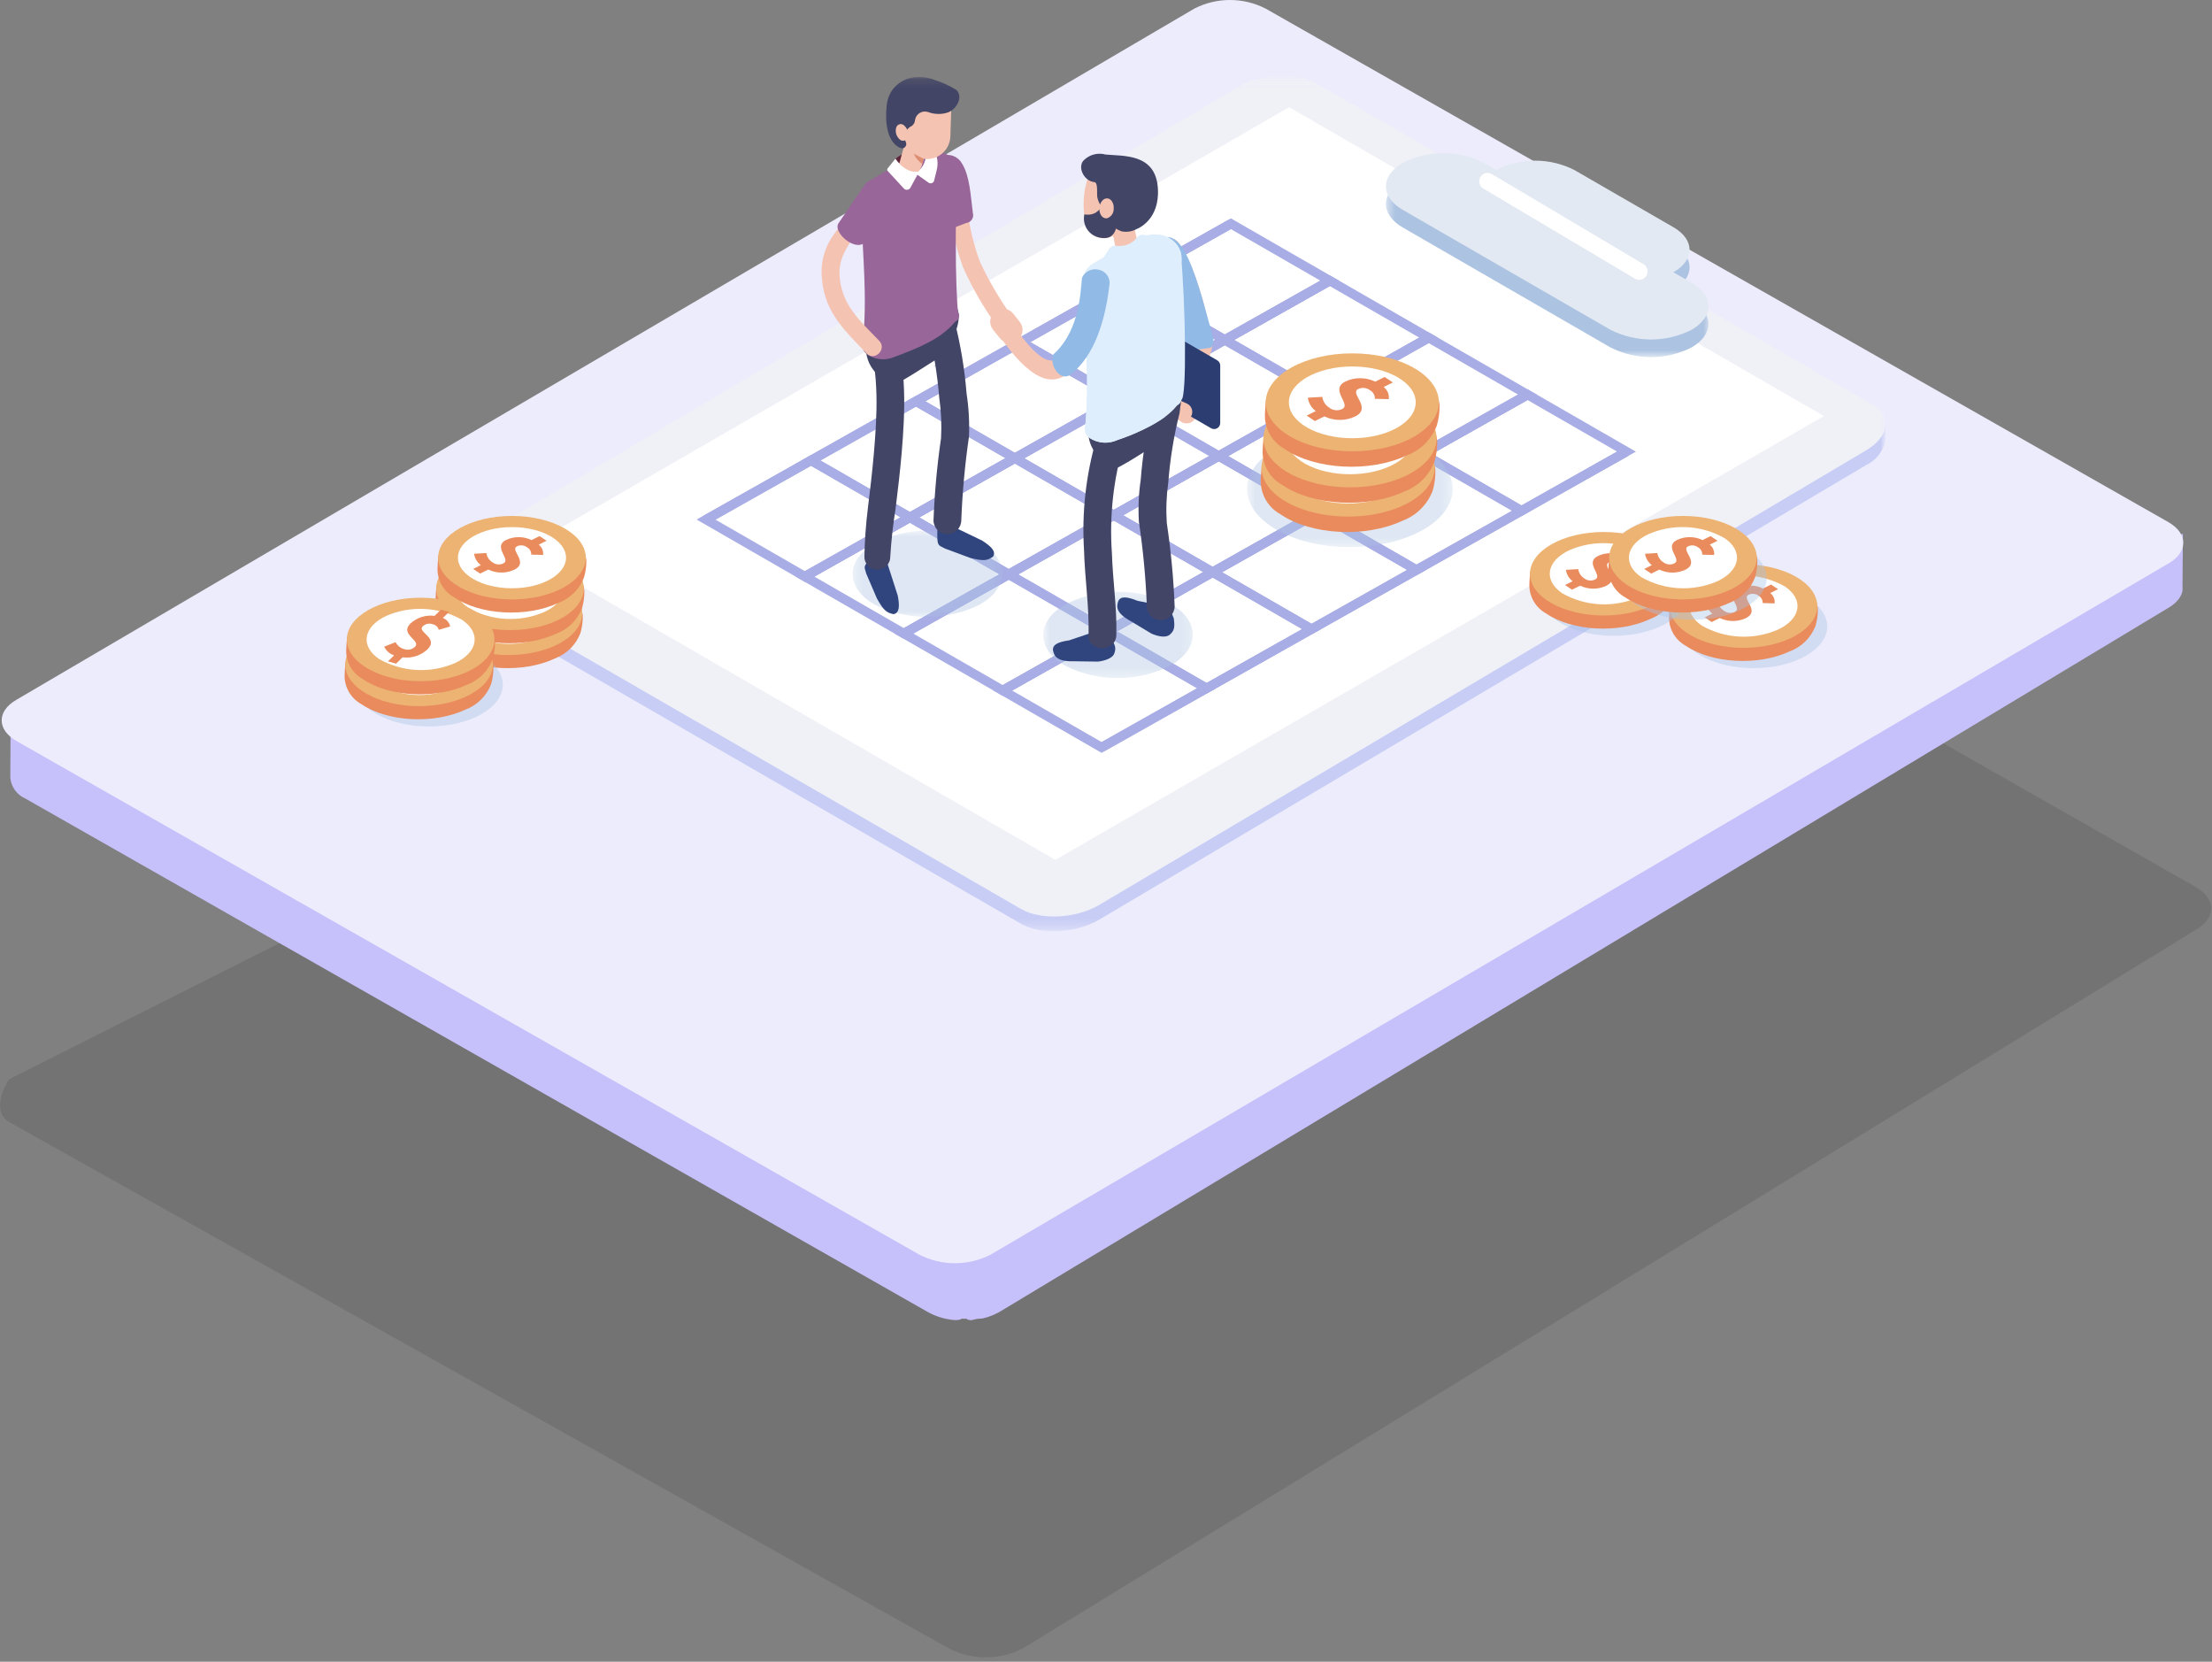 <svg xmlns="http://www.w3.org/2000/svg" width="237" height="178" viewBox="0 0 237 178" fill="none"><rect x="0" y="0" width="237" height="178" fill="#808080" stroke="none"/><path d="M235.27 95.024C237.452 96.284 237.464 98.329 235.296 99.59L109.569 176.589C108.348 177.211 106.997 177.535 105.627 177.535C104.257 177.535 102.907 177.211 101.686 176.589L0.978 120.19C-1.207 118.928 0.952 115.625 0.952 115.625L140.334 45.466C141.555 44.844 142.905 44.52 144.275 44.52C145.645 44.52 146.995 44.844 148.216 45.466L235.27 95.024Z" fill="black" fill-opacity="0.1"></path><path d="M233.838 62.928L233.884 57.19C232.974 57.382 232.046 57.48 231.115 57.482C230.747 57.481 230.379 57.453 230.015 57.398L107.087 131.472C106.926 131.563 106.758 131.65 106.58 131.731C106.532 131.753 106.48 131.774 106.429 131.796C106.289 131.849 106.148 131.904 106.009 131.952C105.954 131.974 105.902 131.989 105.854 132.005C105.761 132.038 105.669 132.058 105.572 132.086C105.501 132.101 105.431 132.123 105.361 132.138C105.263 132.165 105.163 132.186 105.061 132.201C104.991 132.218 104.927 132.229 104.861 132.239C104.661 132.272 104.456 132.295 104.251 132.317C104.186 132.317 104.121 132.309 104.057 132.317C103.939 132.329 103.815 132.297 103.695 132.304C103.615 132.304 103.539 132.236 103.459 132.236H103.447C103.356 132.236 103.258 132.314 103.166 132.314C103.074 132.314 102.998 132.382 102.919 132.376C102.84 132.37 102.735 132.371 102.643 132.366C102.551 132.361 102.475 132.349 102.396 132.344L102.126 132.311L101.883 132.28L101.602 132.232L101.376 132.182C101.263 132.161 101.155 132.134 101.042 132.102L100.859 132.054C100.659 131.994 100.469 131.928 100.282 131.859C100.254 131.847 100.227 131.838 100.206 131.827C99.956 131.727 99.713 131.61 99.48 131.477L4.342 77.377C3.298 77.673 2.222 77.841 1.136 77.877L1.104 83.312C1.148 83.79 1.318 84.248 1.598 84.638C1.878 85.028 2.257 85.336 2.696 85.529L99.436 140.559C99.671 140.688 99.913 140.804 100.162 140.904C100.179 140.904 100.195 140.921 100.21 140.926C100.221 140.931 100.232 140.934 100.243 140.936C100.431 141.013 100.623 141.078 100.82 141.13C100.833 141.138 100.847 141.144 100.863 141.147C100.906 141.164 100.955 141.168 101.003 141.185L101.337 141.267C101.364 141.267 101.397 141.281 101.423 141.286C101.468 141.297 101.513 141.304 101.558 141.307C101.658 141.329 101.747 141.345 101.844 141.356C101.882 141.365 101.921 141.371 101.959 141.376L102.089 141.389C102.174 141.399 102.268 141.404 102.359 141.41C102.402 141.415 102.44 141.41 102.484 141.41C102.528 141.41 102.563 141.391 102.606 141.391C102.699 141.396 102.79 141.353 102.882 141.358C102.925 141.358 102.969 141.266 103.018 141.266H103.567C103.6 141.266 103.627 141.354 103.653 141.354C103.778 141.354 103.897 141.43 104.02 141.42C104.07 141.415 104.12 141.407 104.166 141.402C104.183 141.402 104.193 141.382 104.209 141.382C104.42 141.36 104.619 141.266 104.824 141.266H104.851C104.909 141.269 104.967 141.266 105.024 141.258C105.124 141.237 105.224 141.245 105.324 141.223C105.394 141.206 105.465 141.185 105.535 141.163C105.626 141.142 105.718 141.115 105.811 141.089L105.869 141.072C105.907 141.06 105.934 141.045 105.969 141.034C106.113 140.986 106.255 140.934 106.389 140.873L106.545 140.807C106.718 140.726 106.891 140.645 107.053 140.554L232.318 65.117C232.341 65.107 232.362 65.095 232.381 65.081C232.43 65.052 232.477 65.021 232.522 64.987C232.587 64.945 232.657 64.901 232.716 64.859C232.775 64.817 232.816 64.779 232.867 64.741C232.918 64.703 232.98 64.65 233.028 64.606C233.039 64.594 233.052 64.585 233.066 64.579C233.081 64.556 233.099 64.536 233.119 64.519C233.199 64.44 233.275 64.356 233.346 64.269C233.366 64.255 233.382 64.237 233.394 64.217C233.408 64.2 233.421 64.182 233.432 64.164C233.479 64.103 233.523 64.04 233.562 63.975C233.579 63.948 233.599 63.92 233.615 63.894L233.632 63.856C233.663 63.803 233.685 63.743 233.713 63.69C233.723 63.657 233.745 63.625 233.755 63.59C233.762 63.58 233.76 63.564 233.765 63.553C233.784 63.501 233.8 63.448 233.813 63.395C233.818 63.358 233.832 63.319 233.837 63.282V63.255C233.844 63.199 233.848 63.143 233.848 63.087C233.848 63.05 233.837 63.011 233.837 62.974L233.838 62.928Z" fill="#C6C1FB"></path><path d="M232.334 55.934C234.442 57.149 234.453 59.126 232.359 60.343L106.125 134.404C104.946 135.004 103.641 135.317 102.318 135.317C100.995 135.317 99.69 135.004 98.511 134.404L1.769 79.381C-0.344 78.162 -0.35 76.188 1.744 74.971L127.977 0.914C129.156 0.313 130.46 0 131.783 0C133.106 0 134.411 0.313 135.59 0.914L232.334 55.934Z" fill="#EDECFC"></path><mask id="mask0_2457_629" style="mask-type:luminance" maskUnits="userSpaceOnUse" x="48" y="8" width="155" height="92"><path d="M202.038 8.091H48.355V99.757H202.038V8.091Z" fill="white"></path></mask><g mask="url(#mask0_2457_629)"><mask id="mask1_2457_629" style="mask-type:luminance" maskUnits="userSpaceOnUse" x="48" y="8" width="155" height="92"><path d="M202.038 8.091H48.355V99.757H202.038V8.091Z" fill="white"></path></mask><g mask="url(#mask1_2457_629)"><path d="M201.403 45.513C201.167 45.268 200.898 45.059 200.603 44.892L141.003 10.48C138.861 9.243 135.092 9.445 132.585 10.93L50.447 59.605C50.183 59.761 49.93 59.938 49.691 60.132L48.352 60.762L48.38 62.736C48.46 63.123 48.628 63.486 48.871 63.798C49.113 64.11 49.424 64.362 49.779 64.536L109.38 98.948C111.522 100.185 115.291 99.983 117.798 98.498L199.936 49.823C200.467 49.574 200.932 49.204 201.294 48.742C201.655 48.279 201.902 47.738 202.015 47.163L202.028 45.589L201.403 45.513Z" fill="#C7CDF5"></path><path d="M109.391 97.368L49.787 62.956C47.645 61.719 47.94 59.512 50.447 58.027L132.585 9.352C135.092 7.866 138.86 7.665 141.003 8.902L200.603 43.314C202.745 44.551 202.45 46.758 199.943 48.243L117.808 96.918C115.301 98.403 111.534 98.605 109.391 97.368Z" fill="#F0F0F7"></path><path d="M113.074 92.107L55.774 59.025L138.12 11.482L195.42 44.566L113.074 92.107Z" fill="white"></path><g style="mix-blend-mode:multiply"><mask id="mask2_2457_629" style="mask-type:luminance" maskUnits="userSpaceOnUse" x="148" y="18" width="36" height="21"><path d="M183.054 18.302H148.488V38.259H183.054V18.302Z" fill="white"></path></mask><g mask="url(#mask2_2457_629)"><path d="M181.251 32.191L179.292 31.055C181.602 29.721 181.602 27.555 179.292 26.225L168.68 20.098C167.384 19.44 165.951 19.097 164.498 19.097C163.044 19.097 161.611 19.44 160.315 20.098L158.998 19.338C157.649 18.653 156.158 18.296 154.645 18.296C153.132 18.296 151.64 18.653 150.291 19.338C147.891 20.726 147.891 22.977 150.291 24.365L172.544 37.213C173.893 37.897 175.385 38.254 176.897 38.254C178.41 38.254 179.901 37.897 181.25 37.213C183.65 35.825 183.65 33.574 181.25 32.186" fill="#ACC3E1"></path></g></g><path d="M181.251 30.299L179.292 29.168C181.602 27.834 181.602 25.668 179.292 24.338L168.68 18.211C167.384 17.553 165.951 17.21 164.498 17.21C163.044 17.21 161.611 17.553 160.315 18.211L158.998 17.451C157.649 16.766 156.158 16.409 154.645 16.409C153.132 16.409 151.64 16.766 150.291 17.451C147.891 18.839 147.891 21.09 150.291 22.478L172.544 35.326C173.893 36.01 175.385 36.367 176.897 36.367C178.41 36.367 179.901 36.01 181.25 35.326C183.65 33.938 183.65 31.688 181.25 30.299" fill="#E2E9F2"></path><path d="M175.171 29.849L158.924 20.199C158.822 20.138 158.733 20.058 158.663 19.963C158.592 19.869 158.54 19.761 158.511 19.646C158.482 19.532 158.476 19.412 158.493 19.295C158.51 19.178 158.549 19.065 158.61 18.964C158.67 18.862 158.75 18.773 158.845 18.702C158.94 18.631 159.048 18.58 159.162 18.551C159.277 18.522 159.396 18.515 159.514 18.532C159.631 18.549 159.743 18.589 159.845 18.65L176.092 28.3C176.194 28.36 176.282 28.44 176.353 28.535C176.424 28.629 176.476 28.737 176.505 28.852C176.534 28.966 176.54 29.086 176.524 29.203C176.507 29.32 176.467 29.432 176.406 29.534C176.346 29.636 176.266 29.725 176.171 29.796C176.077 29.866 175.969 29.918 175.854 29.947C175.74 29.976 175.62 29.983 175.503 29.966C175.386 29.949 175.274 29.909 175.172 29.849" fill="white"></path><path d="M174.261 48.38L118.026 80.07" stroke="#A8ADE5" stroke-miterlimit="10"></path><path d="M163.667 42.277L107.432 73.967" stroke="#A8ADE5" stroke-miterlimit="10"></path><path d="M153.072 36.174L96.837 67.864" stroke="#A8ADE5" stroke-miterlimit="10"></path><path d="M142.476 30.071L86.241 61.761" stroke="#A8ADE5" stroke-miterlimit="10"></path><path d="M131.881 23.967L75.647 55.657" stroke="#A8ADE5" stroke-miterlimit="10"></path><path d="M152.42 48.614L163.667 42.276L174.262 48.376L163.015 54.714L152.42 48.614Z" stroke="#A8ADE5" stroke-miterlimit="10"></path><path d="M141.173 54.952L152.42 48.614L163.015 54.714L151.768 61.052L141.173 54.952Z" stroke="#A8ADE5" stroke-miterlimit="10"></path><path d="M129.926 61.294L141.173 54.956L151.768 61.056L140.521 67.394L129.926 61.294Z" stroke="#A8ADE5" stroke-miterlimit="10"></path><path d="M118.678 67.629L129.925 61.291L140.52 67.391L129.273 73.729L118.678 67.629Z" stroke="#A8ADE5" stroke-miterlimit="10"></path><path d="M107.431 73.967L118.678 67.629L129.273 73.729L118.026 80.067L107.431 73.967Z" stroke="#A8ADE5" stroke-miterlimit="10"></path><path d="M141.823 42.512L153.07 36.174L163.665 42.274L152.418 48.612L141.823 42.512Z" stroke="#A8ADE5" stroke-miterlimit="10"></path><path d="M130.582 48.85L141.829 42.512L152.424 48.612L141.177 54.95L130.582 48.85Z" stroke="#A8ADE5" stroke-miterlimit="10"></path><path d="M119.334 55.188L130.581 48.85L141.176 54.95L129.929 61.288L119.334 55.188Z" stroke="#A8ADE5" stroke-miterlimit="10"></path><path d="M108.086 61.526L119.333 55.188L129.928 61.288L118.681 67.626L108.086 61.526Z" stroke="#A8ADE5" stroke-miterlimit="10"></path><path d="M96.838 67.863L108.085 61.525L118.68 67.625L107.433 73.963L96.838 67.863Z" stroke="#A8ADE5" stroke-miterlimit="10"></path><path d="M131.229 36.409L142.477 30.071L153.072 36.171L141.823 42.512L131.229 36.409Z" stroke="#A8ADE5" stroke-miterlimit="10"></path><path d="M119.982 42.746L131.229 36.408L141.824 42.508L130.575 48.849L119.982 42.746Z" stroke="#A8ADE5" stroke-miterlimit="10"></path><path d="M108.735 49.084L119.982 42.746L130.577 48.846L119.327 55.19L108.735 49.084Z" stroke="#A8ADE5" stroke-miterlimit="10"></path><path d="M97.488 55.422L108.735 49.084L119.33 55.184L108.079 61.525L97.488 55.422Z" stroke="#A8ADE5" stroke-miterlimit="10"></path><path d="M86.24 61.76L97.487 55.422L108.082 61.522L96.835 67.86L86.24 61.76Z" stroke="#A8ADE5" stroke-miterlimit="10"></path><path d="M120.634 30.305L131.881 23.967L142.476 30.067L131.229 36.405L120.634 30.305Z" stroke="#A8ADE5" stroke-miterlimit="10"></path><path d="M109.388 36.643L120.635 30.305L131.229 36.412L119.982 42.75L109.388 36.643Z" stroke="#A8ADE5" stroke-miterlimit="10"></path><path d="M98.141 42.981L109.388 36.643L119.983 42.743L108.736 49.081L98.141 42.981Z" stroke="#A8ADE5" stroke-miterlimit="10"></path><path d="M86.894 49.32L98.141 42.982L108.736 49.082L97.489 55.42L86.894 49.32Z" stroke="#A8ADE5" stroke-miterlimit="10"></path><path d="M75.647 55.658L86.894 49.32L97.489 55.42L86.242 61.761L75.647 55.658Z" stroke="#A8ADE5" stroke-miterlimit="10"></path><g style="mix-blend-mode:multiply" opacity="0.4"><mask id="mask3_2457_629" style="mask-type:luminance" maskUnits="userSpaceOnUse" x="133" y="46" width="23" height="13"><path d="M155.645 46.141H133.609V58.607H155.645V46.141Z" fill="white"></path></mask><g mask="url(#mask3_2457_629)"><path d="M153.114 48.398C149.234 45.747 142.289 45.378 137.601 47.574C132.913 49.77 132.259 53.699 136.139 56.35C140.019 59.001 146.964 59.37 151.652 57.174C156.34 54.978 156.994 51.049 153.114 48.398Z" fill="#ACC3E1"></path></g></g><g style="mix-blend-mode:multiply" opacity="0.4"><mask id="mask4_2457_629" style="mask-type:luminance" maskUnits="userSpaceOnUse" x="111" y="63" width="17" height="10"><path d="M127.806 63.379H111.766V72.64H127.806V63.379Z" fill="white"></path></mask><g mask="url(#mask4_2457_629)"><path d="M114.097 71.294C115.856 72.182 117.799 72.643 119.77 72.64C121.741 72.636 123.683 72.168 125.439 71.274C128.581 69.46 128.597 66.528 125.474 64.726C123.715 63.837 121.771 63.376 119.8 63.38C117.83 63.384 115.887 63.852 114.132 64.747C110.99 66.561 110.974 69.493 114.096 71.295" fill="#ACC3E1"></path></g></g><g style="mix-blend-mode:multiply" opacity="0.4"><mask id="mask5_2457_629" style="mask-type:luminance" maskUnits="userSpaceOnUse" x="91" y="56" width="17" height="11"><path d="M107.394 56.833H91.355V66.094H107.394V56.833Z" fill="white"></path></mask><g mask="url(#mask5_2457_629)"><path d="M93.686 64.748C95.445 65.636 97.389 66.097 99.359 66.094C101.33 66.091 103.273 65.622 105.029 64.728C108.171 62.914 108.186 59.982 105.064 58.18C103.305 57.291 101.361 56.83 99.39 56.833C97.419 56.837 95.477 57.305 93.722 58.2C90.579 60.014 90.564 62.946 93.686 64.748Z" fill="#ACC3E1"></path></g></g><path d="M121.869 64.357L125.303 65.057L125.765 66.249C125.876 67.104 125.865 67.558 125.303 68.009C124.827 68.388 123.854 68.096 123.347 67.859L121.141 66.532C119.506 65.632 119.629 64.964 119.806 64.413C120.068 63.796 120.824 63.939 121.869 64.357Z" fill="#30457E"></path><path d="M114.577 68.585L117.897 67.462L118.897 68.262C119.423 68.945 119.646 69.341 119.383 70.016C119.162 70.583 118.175 70.816 117.617 70.871L115.043 70.835C113.176 70.879 112.943 70.24 112.823 69.675C112.739 69.01 113.464 68.753 114.577 68.589" fill="#30457E"></path><path d="M105.274 57.929L102.101 56.403L100.445 56.459C100.345 58.65 100.532 58.348 101.245 58.759L103.938 59.759C105.319 60.102 105.738 60.095 106.399 59.624C106.745 59.062 106.199 58.537 105.269 57.936" fill="#30457E"></path><path d="M96.189 63.809L95.111 60.455L93.93 59.293C92.272 60.731 92.62 60.659 92.817 61.46L93.95 64.099C94.65 65.337 94.942 65.633 95.743 65.791C96.389 65.655 96.395 64.897 96.189 63.809Z" fill="#30457E"></path><path d="M126.305 26.025C128.178 28.864 129.005 32.487 129.745 35.764C129.929 36.355 129.94 36.986 129.778 37.584C129.066 39.824 128.531 42.117 128.178 44.441C128.042 45.651 126.127 45.665 126.264 44.441C126.496 42.211 126.961 40.012 127.653 37.88C127.787 37.48 127.933 37.08 128.086 36.687C127.946 37.049 128.134 37.315 128.06 36.992C128.014 36.792 127.973 36.592 127.927 36.385C127.221 33.227 126.457 29.722 124.654 26.99C123.974 25.959 125.631 24.999 126.307 26.024" fill="#F5C3B2"></path><path d="M126.84 26.777C128.107 28.984 129.025 32.715 129.858 35.736C130.174 36.57 129.975 37.324 129.447 37.291L127.684 37.535C127.249 37.507 126.422 36.567 126.219 35.87L123.987 28.188C123.623 26.938 123.887 25.863 124.608 25.702L124.771 25.678C124.896 25.218 125.888 25.213 126.843 26.778" fill="#91BBE6"></path><path d="M120.919 40.769L129.763 45.875C129.862 45.932 129.974 45.962 130.088 45.962C130.202 45.962 130.314 45.932 130.413 45.875C130.512 45.818 130.594 45.736 130.651 45.637C130.708 45.538 130.738 45.426 130.738 45.312V39.154C130.738 39.04 130.708 38.927 130.651 38.829C130.594 38.73 130.512 38.648 130.413 38.591L121.569 33.485C121.47 33.428 121.358 33.398 121.244 33.398C121.13 33.398 121.018 33.428 120.919 33.485C120.82 33.542 120.738 33.624 120.681 33.723C120.624 33.822 120.594 33.934 120.594 34.048V40.207C120.594 40.321 120.624 40.433 120.681 40.532C120.738 40.63 120.82 40.713 120.919 40.77" fill="#2C3E71"></path><path d="M124.251 39.03C124.273 39.419 124.386 39.798 124.582 40.136C124.778 40.474 125.051 40.76 125.378 40.973C126 41.332 126.505 41.045 126.505 40.331C126.483 39.941 126.37 39.562 126.174 39.224C125.978 38.887 125.705 38.6 125.378 38.388C124.756 38.029 124.251 38.316 124.251 39.03Z" fill="white"></path><path d="M125.705 44.737L126.348 45.028C126.586 45.136 126.858 45.144 127.103 45.052C127.348 44.959 127.547 44.773 127.655 44.535C127.763 44.296 127.771 44.024 127.679 43.779C127.586 43.534 127.4 43.336 127.162 43.228L126.519 42.937C126.28 42.829 126.008 42.82 125.763 42.912C125.518 43.005 125.32 43.191 125.212 43.43C125.104 43.668 125.095 43.94 125.188 44.185C125.28 44.43 125.466 44.629 125.705 44.737Z" fill="#F5C3B2"></path><g opacity="0.46"><mask id="mask6_2457_629" style="mask-type:luminance" maskUnits="userSpaceOnUse" x="118" y="18" width="3" height="3"><path d="M120.3 18.791H118.234V20.879H120.3V18.791Z" fill="white"></path></mask><g mask="url(#mask6_2457_629)"><path d="M118.249 19.829L118.236 20.191C118.236 20.191 118.188 21.281 119.262 20.718C119.585 20.513 119.851 20.228 120.033 19.892C120.215 19.555 120.308 19.177 120.302 18.794C120.302 18.794 119.486 18.694 118.25 19.83" fill="white"></path></g></g><path d="M120.502 18.499C119.525 18.604 118.619 19.057 117.948 19.776L117.907 20.209L117.918 20.204C117.918 20.204 117.868 21.476 119.268 20.749C119.67 20.534 120 20.206 120.219 19.807C120.438 19.407 120.537 18.953 120.502 18.499ZM119.249 20.559C118.208 21.1 118.249 20.159 118.249 20.159L118.259 19.846C118.782 19.284 119.489 18.93 120.251 18.846C120.254 19.195 120.162 19.539 119.986 19.841C119.81 20.142 119.556 20.392 119.251 20.562" fill="#4D3752"></path><path d="M117.394 20.447L118.226 20.067L118.271 19.596L117.439 19.975L117.394 20.447Z" fill="#4D3752"></path><path d="M120.434 18.861L120.581 18.794C120.626 18.768 120.664 18.731 120.692 18.688C120.72 18.645 120.738 18.595 120.744 18.544C120.754 18.444 120.696 18.39 120.616 18.427L120.469 18.494C120.424 18.52 120.386 18.556 120.357 18.6C120.329 18.643 120.311 18.693 120.306 18.745C120.296 18.845 120.354 18.898 120.434 18.861Z" fill="#4D3752"></path><path d="M120.087 19.407C120.122 19.366 120.132 19.313 120.111 19.289L119.862 19.015C119.841 18.992 119.796 19.006 119.762 19.047C119.728 19.088 119.717 19.141 119.738 19.165L119.987 19.439C120.008 19.462 120.054 19.448 120.087 19.407Z" fill="#FBFDFF"></path><path d="M120.403 47.587C119.285 51.365 118.854 55.314 119.132 59.245C119.221 62.158 119.681 65.096 119.608 68.009C119.56 69.92 116.585 69.927 116.633 68.009C116.708 65.015 116.233 61.997 116.15 59.003C115.888 54.884 116.356 50.751 117.534 46.796C118.148 44.996 121.023 45.768 120.403 47.587Z" fill="#424565"></path><path d="M126.387 44.235C125.771 46.67 125.366 49.154 125.175 51.659C124.972 53.101 124.917 54.56 125.012 56.014C125.459 58.983 125.74 61.976 125.855 64.977C125.845 65.365 125.684 65.733 125.406 66.004C125.128 66.275 124.755 66.426 124.367 66.426C123.98 66.426 123.607 66.275 123.329 66.004C123.051 65.733 122.89 65.365 122.88 64.977C122.761 61.93 122.475 58.892 122.023 55.877C121.936 54.371 122.003 52.861 122.223 51.369C122.428 48.694 122.859 46.041 123.513 43.44C123.629 43.072 123.883 42.764 124.222 42.579C124.56 42.395 124.957 42.349 125.329 42.452C125.701 42.554 126.018 42.797 126.214 43.129C126.411 43.461 126.471 43.855 126.382 44.231" fill="#424565"></path><path d="M123.948 48.168C123.673 48.476 124.854 46.978 124.5 47.192C123.764 47.637 119.634 50.443 118.775 50.457C117.737 50.474 118.342 49.471 117.569 48.777C116.911 48.031 116.561 47.062 116.592 46.068C116.553 45.799 116.579 45.525 116.667 45.268C116.807 45.008 117.012 44.788 117.261 44.63C119.095 43.241 122.705 39.804 125.268 40.903C128.23 42.173 125.262 46.703 123.948 48.174" fill="#424565"></path><path d="M126.101 26.188C126.32 26.484 126.474 26.823 126.552 27.183C126.63 27.544 126.631 27.916 126.554 28.277C126.542 28.733 126.384 29.173 126.104 29.533C125.823 29.893 125.435 30.154 124.995 30.277L115.795 32.856C115.795 32.856 115.266 29.318 117.08 28.256C118.057 27.682 119.573 26.764 120.764 26.04C122.513 24.976 124.843 24.577 126.098 26.194" fill="#DEEEFC"></path><path d="M121.908 26.068L121.13 22.601L119.016 24.024L119.653 27.18C119.715 27.693 122.062 27.245 121.909 26.067" fill="#F5C3B2"></path><path d="M120.625 17.547C120.625 17.547 122.745 16.071 122.765 19.659C122.763 20.836 122.429 21.99 121.801 22.986C121.174 23.983 120.277 24.782 119.216 25.292C118.938 25.439 118.629 25.519 118.315 25.525C118 25.53 117.689 25.462 117.406 25.324C117.123 25.186 116.877 24.983 116.687 24.732C116.498 24.481 116.371 24.188 116.316 23.879C115.951 22.229 116.05 20.51 116.602 18.913C116.518 17.413 117.549 17.948 119.331 17.851L120.625 17.547Z" fill="#F5C3B2"></path><path d="M121.838 24.51C121.838 24.51 124.29 23.6 124.057 20.15C123.805 16.417 120.372 16.738 118.464 16.555C118.064 16.444 117.642 16.438 117.239 16.538C116.836 16.637 116.466 16.839 116.164 17.124C115.377 17.824 116.113 19.403 117.241 19.505C117.689 19.545 117.484 20.751 117.574 21.164C117.735 21.9 118.193 22.264 118.362 22.972C118.509 23.388 118.747 23.766 119.058 24.078C119.369 24.391 119.746 24.63 120.162 24.779C120.734 24.896 121.328 24.8 121.834 24.509" fill="#424565"></path><path d="M126.586 42.811C127.172 42.585 127.032 32.522 126.505 26.965L116.153 31.89C116.205 36.621 116.803 40.354 116.236 46.119L126.586 42.811Z" fill="#DEEEFC"></path><path d="M119.689 47.148C122.247 46.215 124.683 45.194 126.115 43.438C126.815 43.032 126.729 42.317 125.915 41.848C125.497 41.615 125.03 41.484 124.552 41.464C124.074 41.445 123.598 41.537 123.161 41.734L116.736 45.443C116.036 45.849 116.122 46.565 116.936 47.033C117.355 47.265 117.822 47.396 118.3 47.416C118.778 47.435 119.254 47.343 119.69 47.147" fill="#DEEEFC"></path><path d="M116.153 31.891L117.859 31.079C117.929 35.691 118.494 39.395 117.937 45.056L117.965 45.047C117.983 45.247 118.055 45.439 118.173 45.601C118.291 45.764 118.451 45.892 118.636 45.971C119.055 46.203 119.522 46.334 120 46.354C120.478 46.374 120.954 46.281 121.39 46.085C122.588 45.668 123.757 45.175 124.89 44.608C123.291 45.705 121.539 46.561 119.69 47.149C119.254 47.345 118.778 47.438 118.3 47.418C117.822 47.398 117.355 47.267 116.936 47.035C116.751 46.956 116.591 46.828 116.473 46.665C116.355 46.502 116.283 46.311 116.265 46.111L116.237 46.12C116.804 40.355 116.205 36.62 116.153 31.891Z" fill="#DEEEFC"></path><path d="M118.279 27.535C120.654 27.178 122.258 28.671 122.825 25.25C122.658 25.148 122.458 25.114 122.267 25.156C122.076 25.198 121.908 25.312 121.799 25.475C121.535 25.8 121.19 26.05 120.797 26.198C120.405 26.347 119.981 26.388 119.567 26.319C119.427 26.301 119.284 26.324 119.156 26.384C119.028 26.444 118.919 26.539 118.842 26.659L118.279 27.535Z" fill="#DEEEFC"></path><path d="M117.889 30.629C117.793 32.559 117.353 34.458 116.589 36.234C115.989 37.534 115.384 39.406 114.096 40.229C111.189 42.086 108.09 37.329 106.716 35.52C105.971 34.539 107.633 33.584 108.369 34.554C109.147 35.579 112.019 40.071 113.5 38.134C114.998 35.908 115.855 33.313 115.979 30.634C116.079 29.415 117.994 29.404 117.893 30.634" fill="#F5C3B2"></path><path d="M118.856 30.606C118.277 35.501 116.734 38.614 114.596 40.198C113.472 40.82 112.42 39.046 112.85 37.974C114.979 36.081 115.727 33.129 115.929 29.758C116.081 29.419 116.349 29.146 116.685 28.989C117.021 28.832 117.402 28.801 117.759 28.903C118.129 28.985 118.452 29.209 118.658 29.527C118.864 29.845 118.936 30.232 118.859 30.603" fill="#91BBE6"></path><path d="M103.484 19.68C103.486 22.543 104.001 25.383 105.003 28.066C105.944 30.08 107.069 32.002 108.364 33.809C109.025 34.853 107.369 35.814 106.711 34.775C105.317 32.836 104.126 30.758 103.157 28.575C102.128 25.719 101.592 22.71 101.57 19.675C101.582 19.428 101.687 19.196 101.866 19.026C102.044 18.855 102.281 18.76 102.527 18.76C102.774 18.76 103.011 18.855 103.189 19.026C103.367 19.196 103.473 19.428 103.484 19.675" fill="#F5C3B2"></path><path d="M103.057 17.492C103.9 18.817 103.986 20.861 104.233 22.792C104.271 22.912 104.282 23.038 104.265 23.163C104.248 23.287 104.203 23.406 104.134 23.511C104.066 23.617 103.975 23.705 103.868 23.771C103.761 23.837 103.64 23.878 103.515 23.892L101.444 24.68C101.012 24.717 100.612 23.794 100.544 23.35L99.798 18.46C99.736 18.081 99.814 17.693 100.019 17.369C100.224 17.046 100.542 16.809 100.91 16.704C101.304 16.558 101.735 16.558 102.129 16.703C102.522 16.847 102.851 17.128 103.056 17.493" fill="#996699"></path><path d="M95.535 19.183L100.109 18.05L99.446 15.802C98.175 15.793 96.938 16.216 95.939 17.002L95.535 19.183Z" fill="#5E273D"></path><path d="M109.047 36.415C108.761 36.642 108.397 36.748 108.034 36.708C107.671 36.668 107.338 36.486 107.109 36.202L106.401 35.32C106.285 35.179 106.199 35.016 106.147 34.842C106.094 34.667 106.077 34.484 106.096 34.303C106.115 34.121 106.17 33.946 106.257 33.786C106.345 33.626 106.463 33.485 106.605 33.371C106.747 33.257 106.91 33.172 107.085 33.121C107.26 33.071 107.444 33.056 107.625 33.076C107.806 33.097 107.981 33.153 108.14 33.242C108.299 33.331 108.439 33.45 108.552 33.594L109.26 34.477C109.487 34.762 109.593 35.126 109.553 35.49C109.513 35.853 109.331 36.185 109.047 36.415Z" fill="#F5C3B2"></path><path d="M95.801 35.183C97.171 39.394 96.979 44.073 96.615 48.428C96.445 50.462 96.199 52.488 95.952 54.514C95.679 56.209 95.49 57.918 95.387 59.633C95.389 59.818 95.354 60.003 95.283 60.175C95.212 60.346 95.108 60.502 94.976 60.633C94.844 60.764 94.686 60.866 94.514 60.935C94.341 61.004 94.156 61.037 93.971 61.033C93.785 61.029 93.602 60.988 93.432 60.912C93.263 60.836 93.11 60.727 92.984 60.59C92.858 60.454 92.76 60.294 92.696 60.12C92.633 59.945 92.605 59.759 92.615 59.574C92.65 57.882 92.771 56.193 92.977 54.514C93.215 52.565 93.452 50.614 93.621 48.659C93.98 44.489 94.247 40.012 92.933 35.975C92.339 34.15 95.211 33.368 95.802 35.184" fill="#424565"></path><path d="M102.304 34.511C102.936 37.02 103.356 39.578 103.562 42.158C103.8 43.696 103.884 45.255 103.813 46.81C103.383 49.779 103.109 52.77 102.993 55.769C102.983 56.157 102.822 56.525 102.544 56.796C102.266 57.066 101.893 57.218 101.505 57.218C101.117 57.218 100.745 57.066 100.467 56.796C100.189 56.525 100.028 56.157 100.018 55.769C100.129 52.813 100.399 49.866 100.825 46.94C100.905 45.486 100.84 44.028 100.63 42.588C100.438 40.131 100.037 37.695 99.43 35.307C99.341 34.931 99.401 34.536 99.597 34.205C99.794 33.873 100.111 33.63 100.483 33.528C100.855 33.425 101.252 33.471 101.59 33.655C101.929 33.839 102.183 34.148 102.299 34.516" fill="#424565"></path><path d="M100.129 39.236C99.854 39.544 101.035 38.046 100.681 38.26C99.945 38.705 95.815 41.511 94.956 41.525C93.918 41.542 94.523 40.539 93.75 39.845C93.091 39.099 92.742 38.13 92.773 37.136C92.734 36.867 92.759 36.593 92.848 36.336C92.988 36.076 93.192 35.856 93.442 35.698C95.277 34.309 98.886 30.872 101.449 31.971C104.411 33.241 101.443 37.771 100.129 39.242" fill="#424565"></path><path d="M102.281 17.255C102.5 17.551 102.654 17.89 102.732 18.25C102.81 18.611 102.811 18.983 102.734 19.344C102.722 19.8 102.564 20.24 102.284 20.6C102.003 20.96 101.615 21.221 101.175 21.344L91.975 23.923C91.975 23.923 91.446 20.385 93.26 19.323C94.237 18.749 95.753 17.831 96.944 17.107C98.693 16.043 101.023 15.644 102.278 17.261" fill="#996699"></path><path d="M102.767 33.878C102.494 34.232 102.147 24.31 102.686 18.032L92.334 22.959C92.386 27.69 92.984 31.424 92.417 37.188L102.767 33.878Z" fill="#996699"></path><path d="M95.869 38.216C98.427 37.283 100.863 36.262 102.295 34.506C102.995 34.1 102.909 33.385 102.095 32.916C101.677 32.683 101.21 32.552 100.732 32.532C100.253 32.513 99.777 32.605 99.341 32.802L92.918 36.512C92.218 36.918 92.304 37.634 93.118 38.102C93.537 38.334 94.004 38.465 94.482 38.485C94.96 38.505 95.436 38.412 95.872 38.216" fill="#996699"></path><path d="M97.912 18.453C97.912 18.453 99.038 18.453 99.249 16.488L99.999 16.388C100.099 16.47 100.319 16.415 100.42 17.07C100.477 17.46 100.456 17.859 100.358 18.242L100.08 19.359C100.064 19.417 100.035 19.471 99.994 19.516C99.953 19.561 99.903 19.595 99.846 19.616C99.789 19.637 99.728 19.644 99.668 19.637C99.608 19.63 99.55 19.608 99.5 19.575L97.912 18.453Z" fill="white"></path><path d="M93.859 21.942C92.699 24.558 89.834 26.326 89.951 29.389C90.074 32.595 92.133 34.355 94.205 36.509C95.059 37.397 93.705 38.752 92.852 37.862C90.541 35.462 88.382 33.468 88.074 29.962C87.876 28.363 88.253 26.746 89.138 25.4C90.162 23.883 91.45 22.683 92.206 20.978C92.706 19.854 94.354 20.827 93.859 21.944" fill="#F5C3B2"></path><path d="M95.193 21.466L92.688 25.937C91.679 27.043 89.125 24.854 89.867 23.875L92.645 19.79C92.879 19.482 93.222 19.274 93.604 19.209C93.985 19.144 94.377 19.226 94.701 19.439C95.024 19.651 95.255 19.979 95.347 20.355C95.438 20.731 95.382 21.128 95.193 21.466Z" fill="#996699"></path><path d="M119.578 23.282C119.696 23.369 119.958 25.865 117.859 25.461C117.582 25.413 117.317 25.31 117.08 25.157C116.844 25.004 116.641 24.805 116.484 24.571C116.327 24.337 116.22 24.073 116.168 23.797C116.116 23.52 116.122 23.235 116.183 22.961C116.183 22.961 117.849 23.394 118.311 21.327C118.773 19.26 119.578 23.286 119.578 23.286" fill="#424565"></path><path d="M117.792 22.251C117.741 22.841 118.043 23.351 118.466 23.386C118.511 23.391 118.557 23.391 118.603 23.386C118.814 23.318 118.998 23.184 119.128 23.005C119.258 22.825 119.327 22.608 119.324 22.386C119.375 21.796 119.073 21.286 118.65 21.251C118.227 21.216 117.843 21.664 117.793 22.251" fill="#F5C3B2"></path><path d="M98.748 17.803L99.801 13.917L97.13 14.656L96.273 17.829C96.088 18.346 97.973 19.784 98.747 17.802" fill="#F5C3B2"></path><path d="M99.24 17.039C99.903 17.059 100.547 16.816 101.032 16.363C101.516 15.91 101.801 15.284 101.825 14.621L101.925 11.521C101.948 10.858 101.705 10.213 101.252 9.728C100.799 9.244 100.172 8.959 99.509 8.937C98.846 8.915 98.201 9.157 97.717 9.61C97.232 10.064 96.948 10.691 96.925 11.354L96.825 14.454C96.805 15.117 97.048 15.76 97.501 16.245C97.954 16.729 98.581 17.014 99.243 17.039" fill="#F5C3B2"></path><path d="M99.411 11.992C100.108 12.263 100.878 12.279 101.587 12.039C102.541 11.671 103.216 10.331 102.467 9.639C101.749 9.185 100.976 8.827 100.167 8.573C97.721 7.581 95.067 8.834 94.977 11.627C94.977 11.627 94.568 15.079 96.498 15.861C96.574 15.89 96.657 15.897 96.737 15.88C96.817 15.864 96.891 15.825 96.95 15.768L96.964 15.754C97.03 15.691 97.075 15.609 97.093 15.52C97.111 15.43 97.101 15.337 97.064 15.254C96.986 15.097 96.94 14.927 96.93 14.752C96.919 14.578 96.944 14.403 97.003 14.238C97.061 14.073 97.153 13.922 97.271 13.794C97.389 13.665 97.532 13.562 97.692 13.49C97.791 13.419 97.874 13.328 97.933 13.222C97.993 13.115 98.028 12.997 98.036 12.876C98.056 12.72 98.11 12.571 98.194 12.439C98.278 12.307 98.39 12.195 98.522 12.111C98.654 12.028 98.803 11.974 98.959 11.954C99.114 11.934 99.272 11.949 99.421 11.997" fill="#424565"></path><path d="M96.376 14.915C96.438 14.982 96.517 15.032 96.606 15.059C96.693 15.085 96.787 15.087 96.876 15.065C96.965 15.043 97.046 14.996 97.112 14.932C97.177 14.867 97.223 14.786 97.245 14.697C97.308 14.477 97.307 14.245 97.244 14.025C97.181 13.806 97.058 13.609 96.888 13.457C96.826 13.389 96.747 13.339 96.659 13.313C96.571 13.286 96.478 13.284 96.389 13.306C96.3 13.329 96.218 13.375 96.153 13.44C96.088 13.504 96.042 13.586 96.019 13.675C95.957 13.895 95.958 14.128 96.022 14.348C96.086 14.567 96.211 14.764 96.381 14.917" fill="#F5C3B2"></path><path d="M98.99 17.03C98.99 17.03 97.896 16.47 97.89 16.459C98.097 16.899 98.412 17.28 98.807 17.566L98.99 17.03Z" fill="#DC8D72"></path><path d="M98.491 18.36C98.491 18.36 97.208 18.802 95.938 17L95.103 18.038C95.029 18.197 95.021 18.216 95.149 18.356L96.834 20.184C96.878 20.234 96.933 20.273 96.995 20.299C97.057 20.325 97.124 20.336 97.191 20.331C97.258 20.327 97.323 20.307 97.381 20.273C97.439 20.24 97.488 20.193 97.525 20.138L98.491 18.36Z" fill="white"></path></g></g><path d="M62.44 65.932C62.455 66.57 62.37 67.207 62.189 67.82C61.948 68.444 61.578 69.009 61.102 69.479C60.627 69.949 60.057 70.312 59.43 70.546C56.067 72.122 51.082 71.856 48.299 69.954C47.753 69.657 47.297 69.217 46.979 68.683C46.661 68.148 46.492 67.538 46.49 66.916C46.477 66.816 46.58 65.494 46.58 65.494C46.713 65.099 46.918 64.734 47.186 64.416C47.786 63.623 48.582 63 49.496 62.61C52.861 61.034 57.844 61.3 60.627 63.202C61.122 63.483 61.544 63.876 61.859 64.35C62.174 64.825 62.373 65.366 62.44 65.932Z" fill="#E98B5D"></path><path d="M54.472 70.169C58.839 70.169 62.378 68.166 62.378 65.696C62.378 63.225 58.839 61.223 54.472 61.223C50.106 61.223 46.566 63.225 46.566 65.696C46.566 68.166 50.106 70.169 54.472 70.169Z" fill="#EDB373"></path><path d="M58.933 63.606C57.701 62.907 56.323 62.504 54.908 62.429C53.493 62.354 52.08 62.609 50.78 63.174C48.317 64.328 47.973 66.393 50.013 67.786C51.246 68.485 52.624 68.888 54.038 68.963C55.453 69.038 56.866 68.783 58.165 68.218C60.624 67.06 60.973 64.999 58.933 63.606Z" fill="white"></path><path d="M51.141 66.494C50.945 66.35 50.779 66.167 50.654 65.958C50.529 65.749 50.448 65.516 50.414 65.275L51.733 65.197C51.76 65.395 51.83 65.584 51.937 65.753C52.045 65.921 52.188 66.064 52.356 66.172C52.523 66.306 52.724 66.39 52.937 66.414C53.15 66.437 53.364 66.4 53.556 66.305C54.413 65.882 52.356 64.53 53.856 63.787C54.283 63.59 54.747 63.49 55.217 63.494C55.686 63.498 56.149 63.605 56.572 63.809L57.429 63.384L58.18 63.884L57.338 64.301C57.506 64.427 57.638 64.595 57.72 64.788C57.803 64.981 57.833 65.192 57.808 65.401L56.537 65.366C56.544 65.211 56.508 65.057 56.432 64.922C56.357 64.786 56.245 64.674 56.11 64.599C55.957 64.477 55.772 64.402 55.577 64.381C55.383 64.36 55.186 64.394 55.01 64.481C54.218 64.873 56.325 66.2 54.736 66.981C54.297 67.186 53.818 67.291 53.333 67.289C52.848 67.287 52.369 67.177 51.931 66.969L51.066 67.397L50.317 66.897L51.141 66.494Z" fill="#353559"></path><path d="M62.611 63.264C62.625 63.902 62.541 64.539 62.36 65.152C62.119 65.775 61.749 66.341 61.273 66.811C60.798 67.281 60.228 67.644 59.601 67.878C56.238 69.454 51.253 69.188 48.47 67.287C47.924 66.989 47.468 66.549 47.15 66.014C46.831 65.48 46.663 64.869 46.661 64.247C46.648 64.147 46.751 62.825 46.751 62.825C46.884 62.43 47.089 62.065 47.357 61.747C47.957 60.953 48.754 60.331 49.669 59.942C53.032 58.366 58.015 58.631 60.799 60.533C61.294 60.814 61.716 61.208 62.031 61.682C62.346 62.156 62.545 62.698 62.611 63.264Z" fill="#E98B5D"></path><path d="M54.644 67.499C59.011 67.499 62.55 65.496 62.55 63.026C62.55 60.555 59.011 58.553 54.644 58.553C50.278 58.553 46.738 60.555 46.738 63.026C46.738 65.496 50.278 67.499 54.644 67.499Z" fill="#EDB373"></path><path d="M59.104 60.935C57.872 60.236 56.494 59.833 55.079 59.758C53.664 59.683 52.251 59.938 50.951 60.504C48.488 61.657 48.144 63.723 50.184 65.116C51.416 65.815 52.794 66.219 54.209 66.293C55.624 66.368 57.037 66.113 58.336 65.548C60.8 64.398 61.144 62.328 59.104 60.935Z" fill="white"></path><path d="M51.312 63.825C51.116 63.68 50.95 63.498 50.825 63.289C50.7 63.079 50.619 62.847 50.585 62.606L51.904 62.528C51.931 62.726 52.001 62.915 52.108 63.084C52.216 63.252 52.359 63.395 52.527 63.503C52.694 63.637 52.895 63.721 53.108 63.745C53.321 63.768 53.535 63.73 53.727 63.636C54.584 63.212 52.527 61.861 54.027 61.118C54.454 60.921 54.918 60.821 55.388 60.825C55.857 60.829 56.32 60.936 56.743 61.14L57.6 60.715L58.351 61.215L57.511 61.632C57.679 61.758 57.81 61.926 57.892 62.119C57.974 62.312 58.004 62.523 57.979 62.732L56.708 62.697C56.715 62.542 56.679 62.388 56.603 62.253C56.528 62.117 56.416 62.005 56.281 61.93C56.128 61.808 55.943 61.733 55.748 61.712C55.554 61.691 55.357 61.726 55.181 61.812C54.389 62.204 56.496 63.531 54.907 64.318C54.468 64.522 53.988 64.627 53.503 64.625C53.018 64.623 52.54 64.513 52.102 64.305L51.237 64.733L50.488 64.233L51.312 63.825Z" fill="#353559"></path><path d="M62.822 59.975C62.836 60.613 62.752 61.25 62.571 61.863C62.33 62.486 61.96 63.052 61.484 63.522C61.008 63.991 60.439 64.355 59.812 64.589C56.449 66.165 51.464 65.898 48.681 63.998C48.135 63.7 47.679 63.26 47.36 62.725C47.042 62.191 46.873 61.58 46.872 60.958C46.859 60.858 46.962 59.536 46.962 59.536C47.094 59.141 47.3 58.776 47.568 58.458C48.167 57.665 48.964 57.042 49.878 56.653C53.243 55.077 58.226 55.342 61.009 57.244C61.504 57.525 61.926 57.919 62.241 58.393C62.556 58.867 62.755 59.409 62.822 59.975Z" fill="#E98B5D"></path><path d="M54.854 64.212C59.221 64.212 62.76 62.209 62.76 59.739C62.76 57.268 59.221 55.266 54.854 55.266C50.488 55.266 46.948 57.268 46.948 59.739C46.948 62.209 50.488 64.212 54.854 64.212Z" fill="#EDB373"></path><path d="M54.855 63.015C58.052 63.015 60.645 61.548 60.645 59.739C60.645 57.929 58.052 56.463 54.855 56.463C51.657 56.463 49.065 57.929 49.065 59.739C49.065 61.548 51.657 63.015 54.855 63.015Z" fill="white"></path><path d="M51.523 60.538C51.327 60.394 51.161 60.211 51.036 60.002C50.911 59.793 50.829 59.56 50.795 59.319L52.114 59.241C52.141 59.439 52.211 59.628 52.319 59.797C52.426 59.965 52.569 60.108 52.737 60.216C52.904 60.35 53.105 60.434 53.318 60.458C53.531 60.481 53.745 60.443 53.937 60.349C54.794 59.925 52.737 58.574 54.237 57.831C54.664 57.634 55.128 57.534 55.598 57.538C56.067 57.541 56.53 57.649 56.953 57.853L57.81 57.428L58.561 57.928L57.719 58.345C57.887 58.471 58.019 58.639 58.101 58.832C58.184 59.025 58.214 59.236 58.189 59.445L56.918 59.41C56.925 59.255 56.889 59.101 56.813 58.966C56.738 58.83 56.627 58.719 56.491 58.643C56.337 58.52 56.151 58.444 55.955 58.423C55.76 58.403 55.562 58.438 55.385 58.525C54.594 58.917 56.702 60.244 55.113 61.025C54.674 61.23 54.194 61.335 53.709 61.333C53.224 61.331 52.746 61.221 52.308 61.013L51.443 61.441L50.694 60.941L51.523 60.538Z" fill="#E98B5D"></path><path d="M153.789 50.369C153.806 51.118 153.706 51.865 153.495 52.584C153.212 53.316 152.778 53.98 152.22 54.532C151.662 55.083 150.993 55.51 150.258 55.785C146.312 57.633 140.464 57.322 137.198 55.09C136.557 54.741 136.022 54.225 135.648 53.598C135.275 52.971 135.077 52.255 135.076 51.524C135.06 51.407 135.181 49.856 135.181 49.856C135.336 49.394 135.577 48.965 135.892 48.592C136.595 47.661 137.53 46.931 138.603 46.474C142.551 44.624 148.397 44.937 151.663 47.167C152.243 47.497 152.738 47.959 153.107 48.515C153.476 49.071 153.71 49.706 153.789 50.369Z" fill="#E98B5D"></path><path d="M144.441 55.339C149.564 55.339 153.717 52.989 153.717 50.09C153.717 47.192 149.564 44.843 144.441 44.843C139.318 44.843 135.165 47.192 135.165 50.09C135.165 52.989 139.318 55.339 144.441 55.339Z" fill="#EDB373"></path><path d="M149.673 47.638C147.28 46.005 142.999 45.776 140.107 47.13C137.215 48.484 136.814 50.907 139.207 52.542C141.6 54.178 145.881 54.404 148.771 53.05C151.661 51.696 152.066 49.273 149.673 47.638Z" fill="white"></path><path d="M140.532 51.028C140.301 50.858 140.107 50.645 139.96 50.399C139.814 50.153 139.718 49.881 139.679 49.597L141.226 49.505C141.257 49.738 141.339 49.961 141.465 50.158C141.591 50.356 141.759 50.523 141.957 50.65C142.152 50.807 142.389 50.906 142.638 50.934C142.888 50.962 143.141 50.917 143.366 50.806C144.372 50.306 141.957 48.723 143.715 47.852C144.215 47.621 144.76 47.504 145.311 47.508C145.861 47.512 146.404 47.638 146.901 47.877L147.906 47.377L148.787 47.964L147.799 48.453C147.998 48.601 148.154 48.799 148.251 49.028C148.348 49.256 148.382 49.506 148.351 49.753L146.86 49.712C146.868 49.53 146.825 49.35 146.737 49.191C146.649 49.032 146.518 48.901 146.36 48.812C146.179 48.667 145.96 48.578 145.73 48.553C145.5 48.529 145.267 48.571 145.06 48.674C144.13 49.134 146.603 50.691 144.738 51.612C144.222 51.853 143.66 51.977 143.091 51.974C142.522 51.972 141.96 51.844 141.447 51.599L140.432 52.099L139.553 51.511L140.532 51.028Z" fill="#353559"></path><path d="M153.99 47.233C154.007 47.983 153.908 48.73 153.696 49.45C153.413 50.181 152.979 50.845 152.421 51.397C151.863 51.949 151.194 52.376 150.459 52.65C146.513 54.498 140.665 54.186 137.399 51.955C136.758 51.606 136.223 51.09 135.85 50.463C135.476 49.836 135.279 49.12 135.277 48.389C135.261 48.273 135.382 46.721 135.382 46.721C135.537 46.259 135.778 45.83 136.093 45.456C136.796 44.525 137.732 43.795 138.806 43.339C142.752 41.489 148.598 41.8 151.864 44.032C152.444 44.362 152.939 44.824 153.309 45.38C153.678 45.936 153.911 46.571 153.99 47.233Z" fill="#E98B5D"></path><path d="M144.642 52.205C149.765 52.205 153.918 49.855 153.918 46.956C153.918 44.058 149.765 41.709 144.642 41.709C139.519 41.709 135.366 44.058 135.366 46.956C135.366 49.855 139.519 52.205 144.642 52.205Z" fill="#EDB373"></path><path d="M149.875 44.504C147.482 42.87 143.201 42.642 140.309 43.996C137.417 45.35 137.016 47.772 139.409 49.408C141.802 51.044 146.083 51.27 148.973 49.916C151.863 48.562 152.268 46.139 149.875 44.504Z" fill="white"></path><path d="M140.733 47.895C140.502 47.725 140.308 47.512 140.161 47.266C140.014 47.02 139.918 46.748 139.879 46.465L141.426 46.373C141.457 46.606 141.539 46.828 141.665 47.026C141.792 47.224 141.959 47.391 142.157 47.518C142.352 47.676 142.589 47.774 142.839 47.802C143.088 47.83 143.341 47.785 143.566 47.674C144.572 47.174 142.157 45.59 143.915 44.719C144.415 44.489 144.96 44.372 145.511 44.376C146.061 44.38 146.604 44.506 147.101 44.745L148.107 44.245L148.988 44.831L148.002 45.321C148.2 45.47 148.355 45.668 148.452 45.897C148.548 46.125 148.583 46.375 148.552 46.62L147.061 46.58C147.069 46.398 147.026 46.218 146.938 46.059C146.85 45.9 146.719 45.769 146.561 45.68C146.38 45.535 146.161 45.446 145.931 45.421C145.701 45.397 145.468 45.438 145.261 45.541C144.331 46.002 146.804 47.559 144.939 48.483C144.423 48.722 143.861 48.845 143.292 48.843C142.723 48.84 142.161 48.711 141.648 48.467L140.633 48.967L139.754 48.38L140.733 47.895Z" fill="#353559"></path><path d="M154.237 43.378C154.254 44.127 154.154 44.874 153.943 45.593C153.66 46.325 153.226 46.988 152.668 47.54C152.11 48.091 151.441 48.518 150.706 48.792C146.76 50.642 140.912 50.331 137.646 48.099C137.005 47.749 136.47 47.233 136.097 46.606C135.723 45.979 135.526 45.263 135.524 44.533C135.508 44.416 135.629 42.864 135.629 42.864C135.784 42.402 136.025 41.973 136.34 41.599C137.043 40.669 137.978 39.939 139.051 39.482C142.999 37.632 148.845 37.944 152.111 40.176C152.691 40.506 153.186 40.967 153.555 41.523C153.925 42.08 154.158 42.715 154.237 43.378Z" fill="#E98B5D"></path><path d="M144.889 48.349C150.012 48.349 154.165 45.999 154.165 43.1C154.165 40.202 150.012 37.852 144.889 37.852C139.766 37.852 135.613 40.202 135.613 43.1C135.613 45.999 139.766 48.349 144.889 48.349Z" fill="#EDB373"></path><path d="M144.889 46.943C148.641 46.943 151.683 45.222 151.683 43.1C151.683 40.977 148.641 39.257 144.889 39.257C141.137 39.257 138.095 40.977 138.095 43.1C138.095 45.222 141.137 46.943 144.889 46.943Z" fill="white"></path><path d="M140.98 44.035C140.749 43.865 140.554 43.652 140.408 43.406C140.261 43.16 140.165 42.887 140.126 42.603L141.673 42.512C141.704 42.744 141.786 42.967 141.912 43.164C142.039 43.362 142.206 43.529 142.404 43.656C142.599 43.814 142.836 43.912 143.086 43.94C143.335 43.968 143.588 43.923 143.813 43.812C144.819 43.312 142.404 41.728 144.162 40.858C144.662 40.627 145.207 40.509 145.758 40.514C146.309 40.518 146.852 40.644 147.348 40.883L148.354 40.383L149.235 40.97L148.247 41.459C148.446 41.607 148.602 41.806 148.698 42.034C148.795 42.263 148.83 42.513 148.798 42.758L147.307 42.718C147.315 42.536 147.272 42.356 147.184 42.197C147.096 42.038 146.965 41.907 146.807 41.818C146.626 41.674 146.407 41.584 146.177 41.56C145.947 41.535 145.714 41.577 145.507 41.68C144.579 42.14 147.052 43.697 145.187 44.618C144.671 44.859 144.109 44.983 143.54 44.98C142.971 44.978 142.409 44.85 141.896 44.605L140.881 45.105L140.002 44.518L140.98 44.035Z" fill="#E98B5D"></path><g style="mix-blend-mode:multiply" opacity="0.4"><path d="M45.968 77.822C50.334 77.822 53.873 75.819 53.873 73.349C53.873 70.878 50.334 68.876 45.968 68.876C41.601 68.876 38.062 70.878 38.062 73.349C38.062 75.819 41.601 77.822 45.968 77.822Z" fill="#A8C4E5"></path></g><path d="M52.865 71.406C52.881 72.045 52.797 72.682 52.616 73.296C52.374 73.919 52.004 74.484 51.528 74.954C51.052 75.424 50.482 75.788 49.856 76.022C46.493 77.596 41.51 77.332 38.725 75.431C38.179 75.133 37.723 74.693 37.405 74.159C37.087 73.624 36.919 73.014 36.918 72.392C36.905 72.292 37.008 70.969 37.008 70.969C37.139 70.575 37.342 70.21 37.608 69.893C38.208 69.099 39.005 68.477 39.92 68.087C43.283 66.511 48.268 66.775 51.051 68.678C51.547 68.958 51.969 69.351 52.284 69.825C52.599 70.299 52.798 70.84 52.865 71.406Z" fill="#E98B5D"></path><path d="M44.898 75.644C49.265 75.644 52.804 73.641 52.804 71.171C52.804 68.7 49.265 66.698 44.898 66.698C40.532 66.698 36.992 68.7 36.992 71.171C36.992 73.641 40.532 75.644 44.898 75.644Z" fill="#EDB373"></path><path d="M49.358 69.081C48.127 68.381 46.748 67.978 45.334 67.903C43.919 67.827 42.506 68.082 41.206 68.648C38.743 69.803 38.4 71.867 40.438 73.261C41.67 73.961 43.048 74.364 44.463 74.439C45.878 74.515 47.291 74.26 48.59 73.695C51.053 72.539 51.397 70.475 49.358 69.081Z" fill="white"></path><path d="M41.566 71.971C41.37 71.826 41.204 71.644 41.079 71.435C40.954 71.225 40.872 70.993 40.838 70.752L42.157 70.674C42.184 70.871 42.254 71.061 42.362 71.23C42.469 71.398 42.612 71.541 42.78 71.649C42.947 71.783 43.148 71.866 43.361 71.89C43.573 71.913 43.788 71.876 43.98 71.782C44.837 71.357 42.78 70.005 44.28 69.263C44.706 69.067 45.17 68.967 45.639 68.97C46.109 68.974 46.571 69.081 46.994 69.284L47.853 68.861L48.602 69.361L47.762 69.776C47.931 69.902 48.063 70.071 48.146 70.266C48.228 70.46 48.258 70.672 48.232 70.882L46.96 70.847C46.968 70.692 46.931 70.538 46.856 70.402C46.781 70.267 46.669 70.155 46.533 70.08C46.38 69.958 46.195 69.882 46 69.861C45.806 69.84 45.609 69.875 45.433 69.962C44.642 70.353 46.75 71.678 45.159 72.462C44.72 72.666 44.242 72.77 43.758 72.768C43.274 72.766 42.796 72.657 42.359 72.45L41.494 72.879L40.743 72.379L41.566 71.971Z" fill="#353559"></path><path d="M53.036 68.736C53.052 69.375 52.968 70.012 52.787 70.625C52.545 71.249 52.174 71.814 51.699 72.283C51.223 72.753 50.653 73.117 50.027 73.35C46.664 74.925 41.681 74.662 38.896 72.76C38.35 72.461 37.894 72.022 37.576 71.487C37.258 70.952 37.09 70.342 37.089 69.719C37.076 69.62 37.179 68.296 37.179 68.296C37.31 67.903 37.514 67.539 37.779 67.221C38.379 66.427 39.176 65.805 40.091 65.415C43.454 63.84 48.439 64.103 51.222 66.007C51.718 66.287 52.14 66.68 52.455 67.154C52.77 67.628 52.969 68.17 53.036 68.736Z" fill="#E98B5D"></path><path d="M45.069 72.974C49.435 72.974 52.975 70.971 52.975 68.501C52.975 66.03 49.435 64.028 45.069 64.028C40.703 64.028 37.163 66.03 37.163 68.501C37.163 70.971 40.703 72.974 45.069 72.974Z" fill="#EDB373"></path><path d="M49.529 66.411C48.297 65.711 46.919 65.308 45.505 65.233C44.09 65.158 42.677 65.413 41.377 65.978C38.914 67.132 38.57 69.199 40.608 70.59C41.841 71.289 43.219 71.693 44.634 71.768C46.049 71.843 47.462 71.588 48.761 71.023C51.224 69.869 51.564 67.805 49.529 66.411Z" fill="white"></path><path d="M42.228 70.205C41.997 70.129 41.783 70.006 41.6 69.846C41.416 69.685 41.267 69.49 41.16 69.271L42.391 68.789C42.478 68.969 42.602 69.127 42.757 69.254C42.911 69.381 43.091 69.473 43.284 69.524C43.484 69.6 43.702 69.617 43.911 69.574C44.121 69.531 44.313 69.428 44.467 69.279C45.151 68.61 42.777 67.962 43.974 66.792C44.318 66.473 44.729 66.234 45.176 66.093C45.623 65.951 46.096 65.91 46.561 65.972L47.247 65.303L48.114 65.547L47.444 66.202C47.643 66.27 47.821 66.39 47.959 66.549C48.098 66.708 48.192 66.901 48.232 67.108L47.012 67.468C46.971 67.319 46.889 67.183 46.775 67.078C46.662 66.972 46.521 66.9 46.369 66.871C46.185 66.802 45.986 66.787 45.794 66.827C45.602 66.868 45.426 66.962 45.286 67.098C44.655 67.716 47.069 68.324 45.8 69.56C45.445 69.891 45.022 70.138 44.56 70.286C44.098 70.434 43.609 70.478 43.128 70.415L42.438 71.09L41.569 70.846L42.228 70.205Z" fill="#E98B5D"></path><g style="mix-blend-mode:multiply" opacity="0.4"><path d="M187.87 71.575C192.236 71.575 195.776 69.572 195.776 67.102C195.776 64.631 192.236 62.629 187.87 62.629C183.504 62.629 179.964 64.631 179.964 67.102C179.964 69.572 183.504 71.575 187.87 71.575Z" fill="#A8C4E5"></path></g><path d="M194.768 65.161C194.783 65.799 194.699 66.436 194.519 67.049C194.277 67.672 193.906 68.237 193.43 68.707C192.955 69.177 192.385 69.54 191.759 69.775C188.396 71.351 183.413 71.085 180.628 69.184C180.082 68.885 179.626 68.446 179.308 67.911C178.99 67.376 178.822 66.766 178.821 66.144C178.806 66.044 178.911 64.722 178.911 64.722C179.042 64.328 179.245 63.962 179.511 63.644C180.111 62.851 180.908 62.228 181.823 61.839C185.186 60.263 190.171 60.528 192.954 62.43C193.449 62.71 193.872 63.104 194.187 63.578C194.502 64.053 194.701 64.595 194.768 65.161Z" fill="#E98B5D"></path><path d="M186.8 69.398C191.166 69.398 194.706 67.395 194.706 64.925C194.706 62.454 191.166 60.452 186.8 60.452C182.433 60.452 178.894 62.454 178.894 64.925C178.894 67.395 182.433 69.398 186.8 69.398Z" fill="#EDB373"></path><path d="M191.26 62.835C190.028 62.135 188.65 61.732 187.235 61.657C185.82 61.582 184.407 61.837 183.108 62.403C180.645 63.556 180.301 65.622 182.339 67.015C183.571 67.714 184.949 68.117 186.364 68.192C187.779 68.267 189.192 68.012 190.492 67.447C192.956 66.293 193.3 64.228 191.26 62.835Z" fill="white"></path><path d="M183.467 65.724C183.27 65.579 183.105 65.397 182.98 65.188C182.855 64.978 182.773 64.746 182.74 64.505L184.059 64.427C184.086 64.625 184.156 64.814 184.263 64.983C184.371 65.151 184.513 65.294 184.682 65.402C184.848 65.536 185.049 65.62 185.262 65.644C185.475 65.667 185.69 65.629 185.882 65.535C186.739 65.11 184.682 63.76 186.182 63.017C186.608 62.82 187.072 62.72 187.542 62.724C188.012 62.727 188.474 62.835 188.898 63.039L189.757 62.614L190.506 63.114L189.666 63.529C189.834 63.656 189.966 63.825 190.048 64.019C190.13 64.213 190.16 64.425 190.134 64.635L188.863 64.6C188.87 64.445 188.834 64.291 188.758 64.155C188.683 64.02 188.571 63.908 188.436 63.833C188.282 63.711 188.097 63.635 187.903 63.614C187.708 63.593 187.511 63.628 187.336 63.715C186.545 64.107 188.653 65.434 187.062 66.215C186.623 66.419 186.144 66.524 185.66 66.522C185.176 66.52 184.698 66.411 184.262 66.203L183.397 66.631L182.646 66.131L183.467 65.724Z" fill="#E98B5D"></path><g style="mix-blend-mode:multiply" opacity="0.4"><path d="M172.906 68.111C177.273 68.111 180.812 66.108 180.812 63.638C180.812 61.167 177.273 59.165 172.906 59.165C168.54 59.165 165 61.167 165 63.638C165 66.108 168.54 68.111 172.906 68.111Z" fill="#A8C4E5"></path></g><path d="M179.804 61.697C179.82 62.335 179.736 62.972 179.555 63.585C179.314 64.208 178.943 64.773 178.467 65.243C177.991 65.713 177.422 66.076 176.795 66.311C173.432 67.886 168.449 67.621 165.664 65.72C165.118 65.421 164.662 64.982 164.345 64.447C164.027 63.912 163.858 63.302 163.857 62.68C163.842 62.58 163.947 61.258 163.947 61.258C164.078 60.864 164.282 60.498 164.547 60.18C165.147 59.386 165.944 58.764 166.859 58.374C170.222 56.798 175.207 57.064 177.99 58.966C178.486 59.246 178.909 59.64 179.224 60.114C179.539 60.589 179.738 61.131 179.804 61.697Z" fill="#E98B5D"></path><path d="M171.836 65.933C176.203 65.933 179.742 63.931 179.742 61.461C179.742 58.99 176.203 56.987 171.836 56.987C167.47 56.987 163.93 58.99 163.93 61.461C163.93 63.931 167.47 65.933 171.836 65.933Z" fill="#EDB373"></path><path d="M176.297 59.37C175.064 58.671 173.686 58.268 172.271 58.193C170.857 58.118 169.444 58.373 168.145 58.938C165.682 60.092 165.337 62.157 167.375 63.55C168.608 64.25 169.986 64.653 171.401 64.728C172.816 64.803 174.229 64.548 175.529 63.983C177.993 62.828 178.337 60.764 176.297 59.37Z" fill="white"></path><path d="M168.503 62.26C168.307 62.115 168.141 61.933 168.017 61.724C167.892 61.514 167.81 61.282 167.776 61.041L169.095 60.963C169.122 61.16 169.192 61.35 169.3 61.518C169.407 61.687 169.55 61.83 169.718 61.938C169.885 62.072 170.086 62.156 170.299 62.18C170.511 62.203 170.726 62.165 170.918 62.071C171.775 61.646 169.718 60.296 171.218 59.553C171.644 59.356 172.109 59.256 172.579 59.26C173.048 59.263 173.511 59.371 173.934 59.575L174.793 59.15L175.542 59.65L174.702 60.065C174.87 60.192 175.002 60.361 175.084 60.555C175.167 60.749 175.196 60.961 175.17 61.17L173.899 61.136C173.907 60.981 173.87 60.827 173.795 60.691C173.72 60.556 173.608 60.444 173.472 60.368C173.319 60.247 173.134 60.171 172.939 60.15C172.745 60.129 172.548 60.164 172.372 60.251C171.581 60.643 173.689 61.97 172.098 62.751C171.659 62.955 171.181 63.06 170.697 63.058C170.213 63.056 169.735 62.947 169.298 62.739L168.433 63.167L167.682 62.667L168.503 62.26Z" fill="#E98B5D"></path><g style="mix-blend-mode:multiply" opacity="0.4"><path d="M181.387 66.389C185.754 66.389 189.293 64.386 189.293 61.916C189.293 59.445 185.754 57.443 181.387 57.443C177.021 57.443 173.481 59.445 173.481 61.916C173.481 64.386 177.021 66.389 181.387 66.389Z" fill="#A8C4E5"></path></g><path d="M188.285 59.975C188.301 60.613 188.217 61.25 188.036 61.863C187.794 62.486 187.424 63.051 186.948 63.521C186.472 63.99 185.903 64.355 185.276 64.589C181.913 66.165 176.93 65.899 174.145 63.998C173.599 63.7 173.143 63.26 172.826 62.725C172.508 62.19 172.339 61.58 172.338 60.958C172.323 60.858 172.428 59.536 172.428 59.536C172.559 59.142 172.763 58.776 173.028 58.458C173.628 57.665 174.425 57.042 175.34 56.653C178.703 55.077 183.688 55.342 186.471 57.244C186.967 57.524 187.389 57.918 187.705 58.392C188.02 58.867 188.219 59.409 188.285 59.975Z" fill="#E98B5D"></path><path d="M180.317 64.212C184.683 64.212 188.223 62.209 188.223 59.739C188.223 57.268 184.683 55.266 180.317 55.266C175.951 55.266 172.411 57.268 172.411 59.739C172.411 62.209 175.951 64.212 180.317 64.212Z" fill="#EDB373"></path><path d="M184.777 57.648C183.545 56.949 182.167 56.546 180.752 56.471C179.338 56.396 177.925 56.651 176.625 57.217C174.162 58.37 173.818 60.436 175.856 61.829C177.089 62.528 178.467 62.931 179.882 63.006C181.297 63.081 182.71 62.826 184.009 62.261C186.473 61.107 186.817 59.041 184.777 57.648Z" fill="white"></path><path d="M176.984 60.538C176.788 60.393 176.622 60.211 176.498 60.002C176.373 59.792 176.291 59.56 176.257 59.319L177.576 59.241C177.603 59.439 177.673 59.628 177.781 59.797C177.888 59.965 178.031 60.108 178.199 60.216C178.366 60.35 178.567 60.434 178.78 60.458C178.992 60.481 179.207 60.443 179.399 60.349C180.256 59.924 178.199 58.574 179.699 57.831C180.125 57.634 180.59 57.534 181.06 57.538C181.529 57.541 181.992 57.649 182.415 57.853L183.274 57.428L184.023 57.928L183.183 58.343C183.351 58.47 183.483 58.639 183.565 58.833C183.648 59.027 183.677 59.239 183.651 59.449L182.38 59.414C182.387 59.259 182.351 59.105 182.276 58.969C182.201 58.834 182.089 58.722 181.953 58.647C181.8 58.525 181.615 58.449 181.42 58.428C181.225 58.407 181.029 58.442 180.853 58.529C180.062 58.921 182.17 60.248 180.579 61.029C180.14 61.233 179.662 61.338 179.178 61.336C178.694 61.334 178.216 61.225 177.779 61.017L176.914 61.445L176.163 60.945L176.984 60.538Z" fill="#E98B5D"></path></svg>
